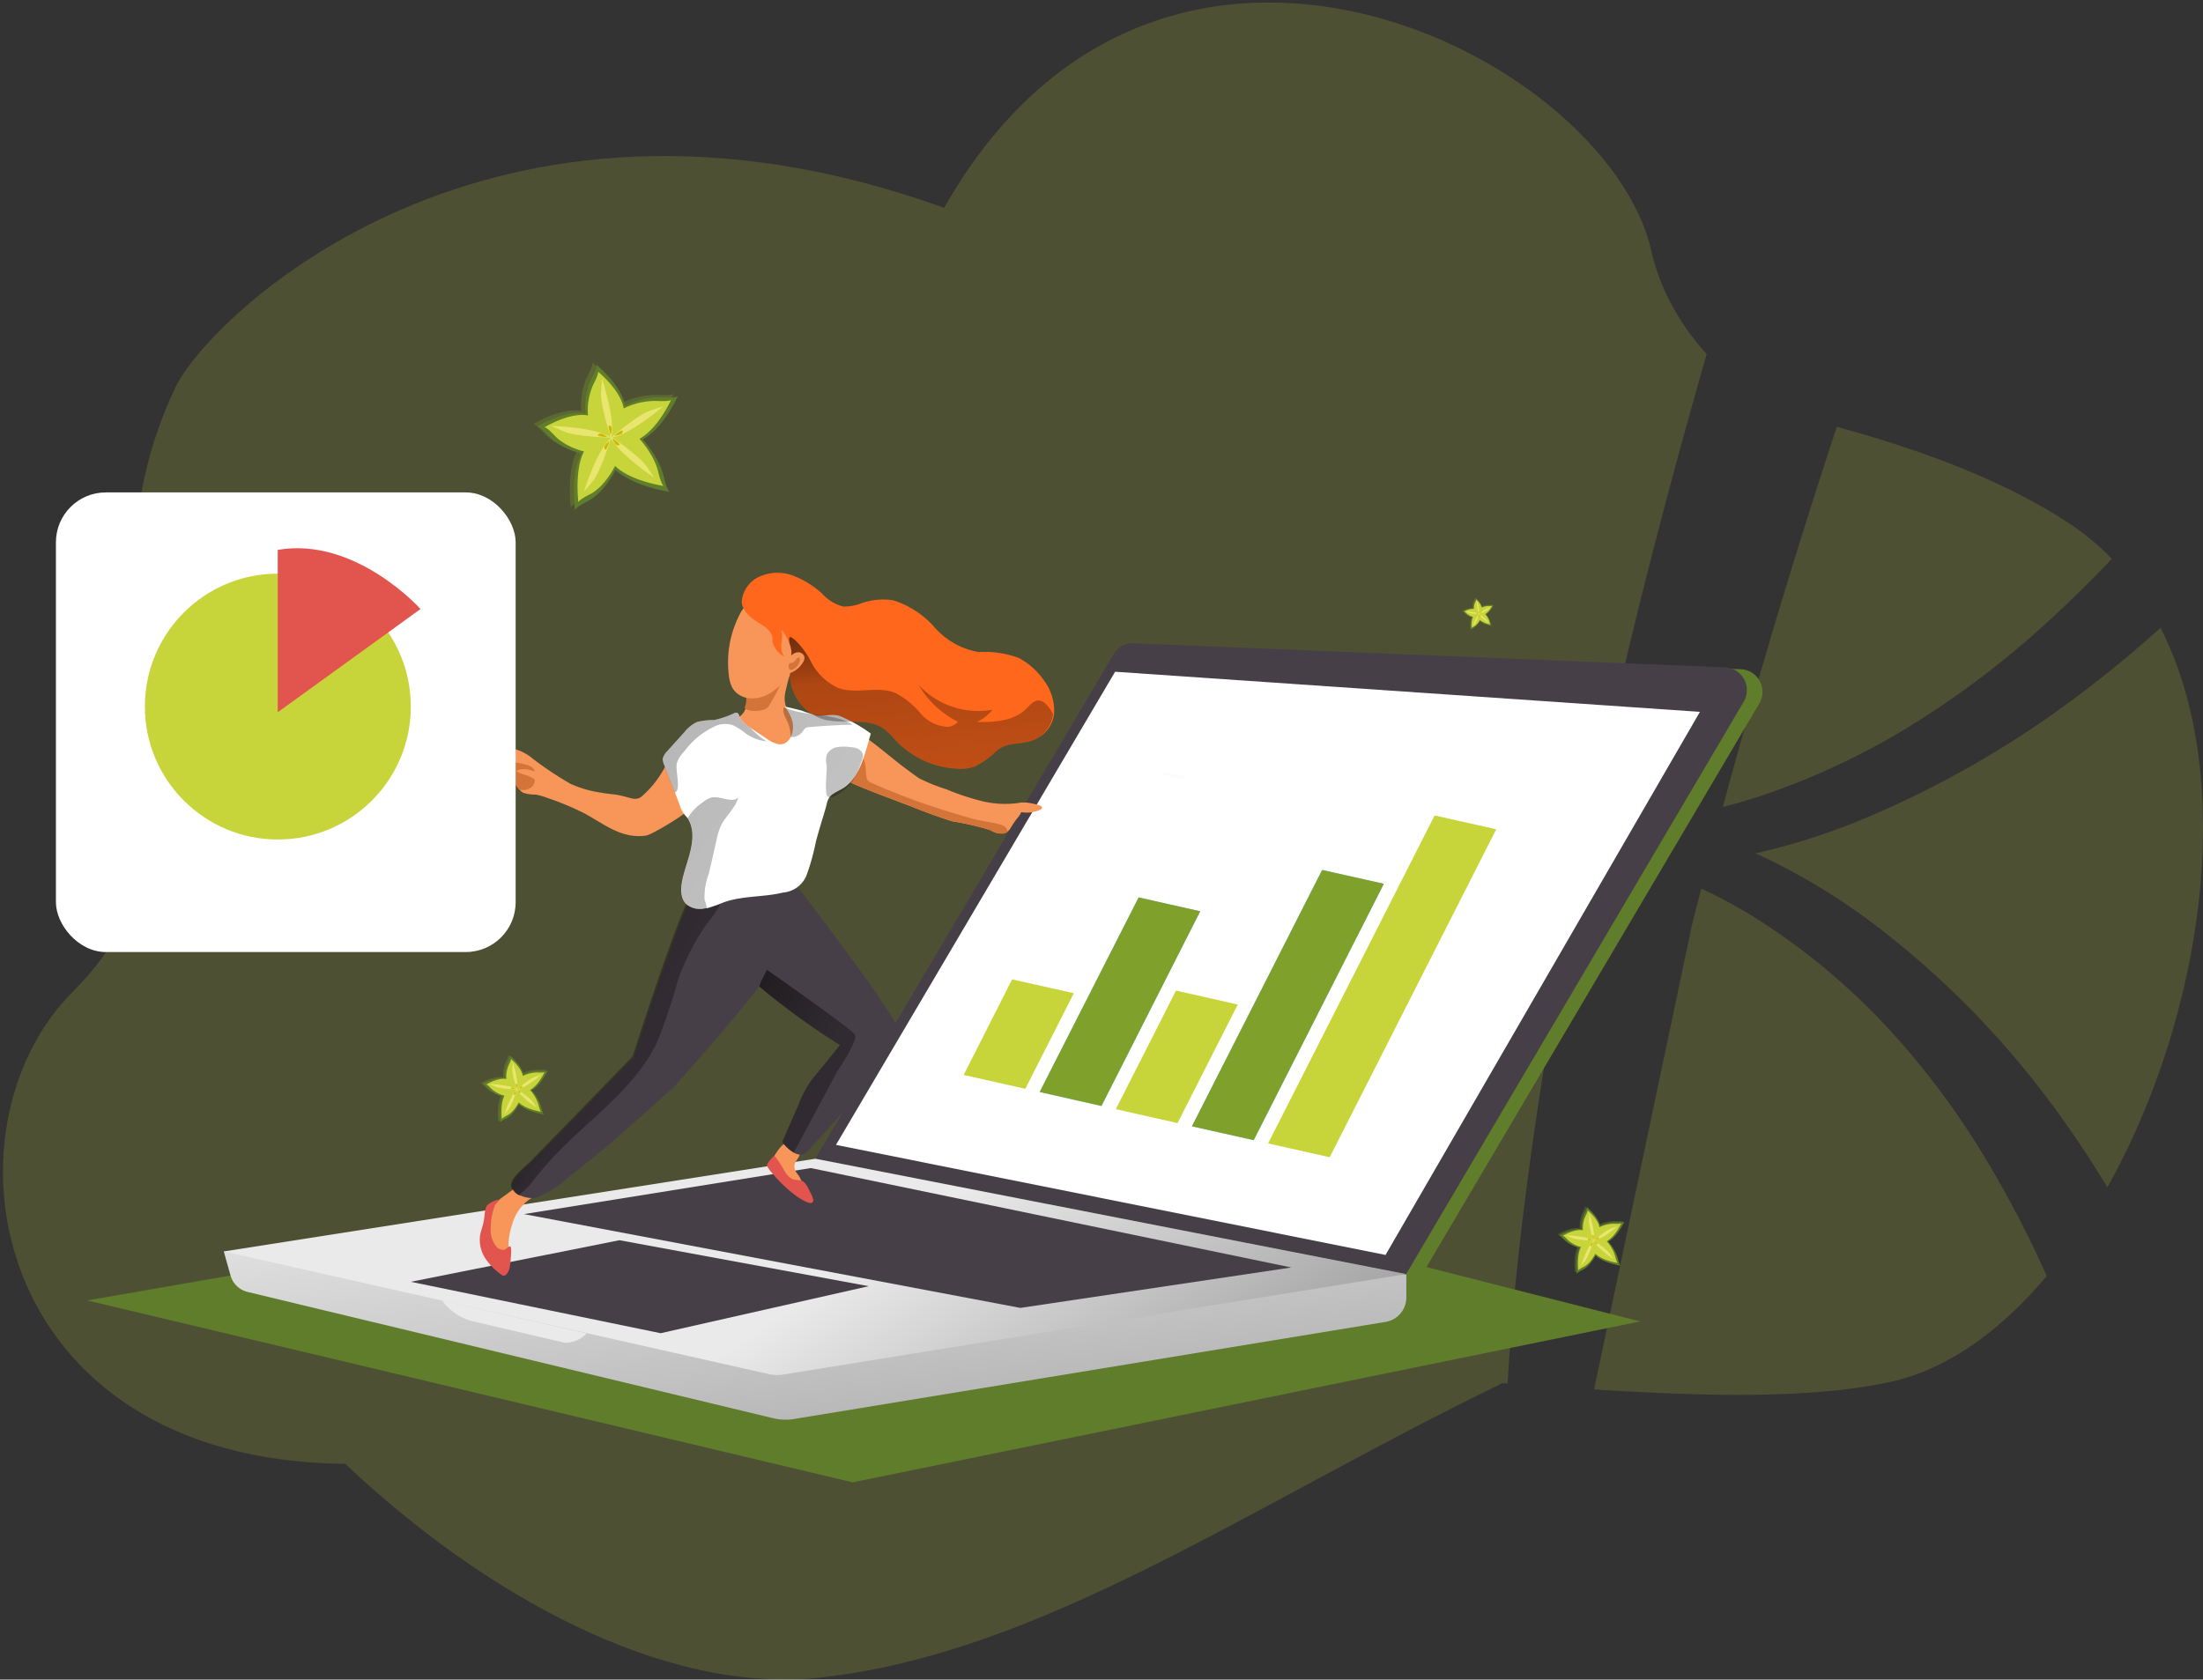 <svg xmlns="http://www.w3.org/2000/svg" xmlns:xlink="http://www.w3.org/1999/xlink" id="Layer_1" data-name="Layer 1" viewBox="0 0 786.78 600"><rect x="0" y="0" width="786.78" height="600" fill="#333333" stroke="none"/><defs><style>.cls-1{fill:#c8d53a;opacity:0.18;}.cls-1,.cls-12{isolation:isolate;}.cls-2,.cls-25{fill:#7fa02b;}.cls-2{opacity:0.3;}.cls-3{fill:#607d2b;}.cls-4{fill:#c7d43a;}.cls-5{fill:#e9e66f;}.cls-6{fill:#cfb800;}.cls-7{fill:url(#Dégradé_sans_nom);}.cls-8{fill:#473f47;}.cls-9{fill:url(#Dégradé_sans_nom_2);}.cls-10{fill:#eaeaea;}.cls-11{fill:#fff;}.cls-12{fill:none;stroke:#f8f8f8;stroke-linecap:round;stroke-linejoin:round;stroke-width:0.94px;opacity:0.43;}.cls-13{fill:#f89659;}.cls-14{fill:url(#Dégradé_sans_nom_3);}.cls-15{fill:#d57439;}.cls-16{fill:#ff681c;}.cls-17{fill:url(#Dégradé_sans_nom_4);}.cls-18{fill:#e2554e;}.cls-19{fill:url(#Dégradé_sans_nom_5);}.cls-20{fill:url(#Dégradé_sans_nom_6);}.cls-21{fill:url(#Dégradé_sans_nom_7);}.cls-22{fill:url(#Dégradé_sans_nom_8);}.cls-23{fill:url(#Dégradé_sans_nom_9);}.cls-24{fill:#68e1fd;}</style><linearGradient id="D&#xE9;grad&#xE9;_sans_nom" x1="-1334.21" y1="4427.62" x2="-1295.65" y2="4370.76" gradientTransform="matrix(2.1, 1.05, 1.05, -2.1, -1567.49, 11093.22)" gradientUnits="userSpaceOnUse"><stop offset="0" stop-color="#eaeaea"></stop><stop offset="1" stop-color="#a3a3a3"></stop></linearGradient><linearGradient id="D&#xE9;grad&#xE9;_sans_nom_2" x1="-1317.59" y1="4403.68" x2="-1273.45" y2="4379" xlink:href="#D&#xE9;grad&#xE9;_sans_nom"></linearGradient><linearGradient id="D&#xE9;grad&#xE9;_sans_nom_3" x1="-804.18" y1="4291.19" x2="-725.97" y2="4247.64" gradientTransform="matrix(2.35, 0, 0, -2.35, 2069.37, 10434.62)" gradientUnits="userSpaceOnUse"><stop offset="0.01"></stop><stop offset="0.08" stop-opacity="0.69"></stop><stop offset="0.21" stop-opacity="0.32"></stop><stop offset="1" stop-opacity="0"></stop></linearGradient><linearGradient id="D&#xE9;grad&#xE9;_sans_nom_4" x1="-835" y1="4383.9" x2="-623.94" y2="4238.18" xlink:href="#D&#xE9;grad&#xE9;_sans_nom_3"></linearGradient><linearGradient id="D&#xE9;grad&#xE9;_sans_nom_5" x1="-789.95" y1="4294.7" x2="-635.31" y2="4207.57" xlink:href="#D&#xE9;grad&#xE9;_sans_nom_3"></linearGradient><linearGradient id="D&#xE9;grad&#xE9;_sans_nom_6" x1="-848.89" y1="4363.77" x2="-637.82" y2="4218.05" xlink:href="#D&#xE9;grad&#xE9;_sans_nom_3"></linearGradient><linearGradient id="D&#xE9;grad&#xE9;_sans_nom_7" x1="-742.54" y1="4355.54" x2="-734.48" y2="4271.24" xlink:href="#D&#xE9;grad&#xE9;_sans_nom_3"></linearGradient><linearGradient id="D&#xE9;grad&#xE9;_sans_nom_8" x1="-842.22" y1="4373.44" x2="-631.15" y2="4227.73" xlink:href="#D&#xE9;grad&#xE9;_sans_nom_3"></linearGradient><linearGradient id="D&#xE9;grad&#xE9;_sans_nom_9" x1="-836.94" y1="4381.12" x2="-625.87" y2="4235.4" xlink:href="#D&#xE9;grad&#xE9;_sans_nom_3"></linearGradient></defs><path class="cls-1" d="M674.21,367.22a236.82,236.82,0,0,0-45.13-37.94,176.47,176.47,0,0,0-21.48-11.84c-1.09,4.23-2.21,8.49-3.27,12.68l-35,166.12s0,.08,0,.12c41.48,2.58,77.22,3.33,105.26-2.57,20.53-4.32,39.8-18.2,56.38-37.94a385.23,385.23,0,0,0-21-40.52A284.84,284.84,0,0,0,674.21,367.22Z"></path><path class="cls-1" d="M615.29,288.29q7.17-1.8,14.28-4.2A259.87,259.87,0,0,0,683,258.87,325.55,325.55,0,0,0,731.47,222q11.87-10.86,22.76-22.37a92.38,92.38,0,0,0-16.42-13.46C715,171.55,687.15,161,656,152.47q-12.69,38.46-24,76.69Q623.15,259.17,615.29,288.29Z"></path><path class="cls-1" d="M574.11,264.11q15.27-67.74,35.41-137.57C600,115.86,593,103.85,589.71,89.43,573.61,19.41,414-61.21,337.19,74.25c-163.07-58.85-262.57,39.23-274.48,64-41,86,21.92,157.79-36.4,215.69-49.59,49.24-30.58,167.78,97,169,49.43,46.74,113.52,82.29,169.11,76.4,79.41-8.47,153.92-61.48,244.19-105.24l1.8.13Q540.93,450.93,549,397,558.44,333.58,574.11,264.11Z"></path><path class="cls-1" d="M667.18,291.85a238.24,238.24,0,0,1-40.17,13A226.4,226.4,0,0,1,670.41,331a318.41,318.41,0,0,1,57.93,57.64,365.75,365.75,0,0,1,24.28,35.52c33.63-60.05,47-144.85,19-199.88a418.67,418.67,0,0,1-32.9,26.79A355.66,355.66,0,0,1,667.18,291.85Z"></path><path class="cls-2" d="M207.6,146.87s-.75-6.68,2.13-12.34c0,0,2.3-4.27,1.78-5.06,0,0,9,7.23,10.26,14.62a28.46,28.46,0,0,1,13-3s5.17.35,5.86-.45c0,0-5.05,11.27-12.49,15.46l0,.15s5.56,5.87,7.33,12.82c0,0,1.22,5.32,2.24,5.77,0,0-12.9-1.74-19.39-8l.07.09s-3.91,8.1-9.85,11.19c0,0-4.59,2.25-4.7,3.26,0,0-1.6-13,2.26-20.22,0,0-7.18-1.61-11.56-6.21,0,0-3.25-3.6-4.17-3.38,0,0,9.84-6.08,17.21-4.77Z"></path><path class="cls-3" d="M209.07,147.71s-.74-6.67,2.13-12.33c0,0,2.31-4.27,1.79-5.06,0,0,9,7.23,10.26,14.62a28.46,28.46,0,0,1,13-3s5.17.35,5.85-.45c0,0-5,11.27-12.48,15.46l0,.15s5.55,5.87,7.33,12.82c0,0,1.22,5.32,2.24,5.77,0,0-12.9-1.74-19.39-8l.07.09s-3.91,8.1-9.86,11.2c0,0-4.58,2.25-4.69,3.26,0,0-1.6-13,2.25-20.22,0,0-7.18-1.61-11.55-6.21,0,0-3.25-3.6-4.17-3.38,0,0,9.84-6.08,17.21-4.77Z"></path><path class="cls-4" d="M210,148.4a22.27,22.27,0,0,1,1.91-11.1s2.07-3.85,1.61-4.56c0,0,8.12,6.51,9.23,13.16a25.67,25.67,0,0,1,11.67-2.68s4.65.31,5.27-.41c0,0-4.54,10.15-11.24,13.92l0,.13s5,5.28,6.59,11.54c0,0,1.1,4.79,2,5.19,0,0-11.61-1.56-17.45-7.2l.07.08s-3.53,7.29-8.88,10.07c0,0-4.12,2-4.22,2.94,0,0-1.44-11.74,2-18.2,0,0-6.46-1.45-10.4-5.59,0,0-2.93-3.24-3.75-3,0,0,8.85-5.47,15.49-4.29Z"></path><path class="cls-5" d="M215,135.21s5,15.09,3.29,21.47h0s-4-12-3.65-16.71Z"></path><path class="cls-6" d="M218.09,155.38s.77-2.21.19-3C218.28,152.39,216.34,150.31,218.09,155.38Z"></path><path class="cls-5" d="M236.89,145.15s-12.08,10.34-18.62,11.18h0s9.53-8.25,14.08-9.71Z"></path><path class="cls-6" d="M219.39,155.65s2.34-.13,2.84-1C222.23,154.69,223.42,152.11,219.39,155.65Z"></path><path class="cls-5" d="M233.56,170.58s-13.23-8.82-15.81-14.9h0s10.52,6.95,13.17,10.93Z"></path><path class="cls-6" d="M218.71,156.58s.75,2.22,1.69,2.48C220.4,159.06,223.21,159.5,218.71,156.58Z"></path><path class="cls-5" d="M208.5,175.74s4.7-15.19,9.79-19.39h0s-3.67,12.06-6.73,15.72Z"></path><path class="cls-6" d="M217.71,157.52s-1.92,1.36-1.9,2.33C215.81,159.85,216.18,162.67,217.71,157.52Z"></path><path class="cls-5" d="M196.92,152.13s15.89.44,21.3,4.21h0s-12.6-.28-16.95-2.24Z"></path><path class="cls-6" d="M216.94,156.1s-1.82-1.48-2.75-1.21C214.19,154.89,211.57,156,216.94,156.1Z"></path><polygon class="cls-3" points="82.34 455.66 31.14 464.56 304.51 529.55 585.75 472.06 408.69 427 82.34 455.66"></polygon><path class="cls-3" d="M296.71,414.51,403.19,234.43a7.9,7.9,0,0,1,7.31-3.93l211.17,8.56a8.11,8.11,0,0,1,7.78,8.43,7.91,7.91,0,0,1-1.11,3.78L507.58,455.81Z"></path><path class="cls-7" d="M79.92,447.06l2.39,8.52a8.36,8.36,0,0,0,6.36,6l187.59,45.09a18.88,18.88,0,0,0,7.41.23l211.18-34.67a8.84,8.84,0,0,0,7.41-8.67v-8.34Z"></path><path class="cls-8" d="M291.2,413.89,397.69,233.73A8,8,0,0,1,405,229.8l211.11,8.6a8.15,8.15,0,0,1,6.68,12.21L502.15,455.23Z"></path><path class="cls-9" d="M502.15,455.14,279.91,491a13.76,13.76,0,0,1-4.79,0L79.92,447.06,291.2,413.94Z"></path><polygon class="cls-8" points="187.13 433.72 364.42 467.23 461.18 452.79 289.56 417.27 187.13 433.72"></polygon><polygon class="cls-8" points="146.69 457.9 221.25 443.05 310.25 459.47 235.94 476.27 146.69 457.9"></polygon><path class="cls-10" d="M157.84,464.56a20,20,0,0,0,10.27,7.26c6.28,1.49,33.57,7.85,33.57,7.85a10.55,10.55,0,0,0,7.85-3.34Z"></path><polygon class="cls-11" points="298.56 408.99 494.83 448.31 607.11 254.3 398.25 239.97 298.56 408.99"></polygon><path class="cls-12" d="M415.47,276.51a17.09,17.09,0,0,1,4.91,1,3,3,0,0,0,2.24,0"></path><path class="cls-13" d="M181.62,443.84a21,21,0,0,1-.78,5.89,1.44,1.44,0,0,1-.64.85,1.68,1.68,0,0,1-1.67-.26,11.71,11.71,0,0,1-4.74-13.7,16.25,16.25,0,0,1,4.86-8.35l4.24-3.07A8.64,8.64,0,0,1,185,424a6.93,6.93,0,0,1,2.56-.27,12.19,12.19,0,0,1,4.44.79,1.16,1.16,0,0,1,.44.27,1.1,1.1,0,0,1,0,1,9.86,9.86,0,0,1-3.08,2.47,16.51,16.51,0,0,0-6.51,9.38A25.85,25.85,0,0,0,181.62,443.84Z"></path><path class="cls-13" d="M275.62,414.63a3.71,3.71,0,0,0-.43,1.18,2.8,2.8,0,0,0,0,1A8.22,8.22,0,0,0,278,420.3c1.42,1.14,2.87,2.27,4.35,3.34a3.14,3.14,0,0,0,2.84.81,2.21,2.21,0,0,0,1-2.61,8.26,8.26,0,0,0-1.48-2.59,4.22,4.22,0,0,1-1-2.74c0-1.67,1.83-2.75,1.92-4.41s-1.57-3.14-2.76-3.92C279.83,406.75,276.77,412.48,275.62,414.63Z"></path><path class="cls-8" d="M318.69,373.06a109.05,109.05,0,0,1-15.31,21.39c-3.18,3.93-6.43,7.45-9.74,11.11-1.49,1.67-3.06,3.22-4.48,4.91s-2.85,2.79-5.61,1.33l-.66-.43-.35-.23a15.44,15.44,0,0,1-2.63-2.48,1.72,1.72,0,0,1-.31-.6.72.72,0,0,1,0-.46c1.8-4.16,3.64-8.35,5.44-12.45a38.56,38.56,0,0,1,5.43-10.09c3.34-3.92,6.41-7.84,9.62-11.77a257.57,257.57,0,0,1-28.78-20.92,22.61,22.61,0,0,1-3.44-3.93c-14.88-24.81-21.21-28.85-21.21-28.85l38.68-2.16s30.44,39.63,34.69,48.63C321,368.51,319.59,371.18,318.69,373.06Z"></path><path class="cls-8" d="M271.93,351c-2.35,4.91-31,37.06-31,37.06Q229.16,398.73,217.38,409c-4.79,3.93-9.62,7.85-14.61,11.78a34.52,34.52,0,0,1-11.69,7.15,6.7,6.7,0,0,1-2,0,10.06,10.06,0,0,1-3.22-.87.51.51,0,0,1-.3,0,4.74,4.74,0,0,1-2.44-2.54c-1.1-3.07,4.91-7.38,6.91-9.44l9.37-9.68q9.19-9.42,18.37-18.92l8.6-8.84s17.12-53.53,21-57.66a2.64,2.64,0,0,1,.58-.43,5.82,5.82,0,0,1,3-.7h0a16,16,0,0,1,2.94,0h0a100.6,100.6,0,0,1,19,5.11S274.29,346.06,271.93,351Z"></path><path class="cls-14" d="M234.64,372.43c-7.56,15.71-22.53,26.15-34.73,38.51a136,136,0,0,0-9.51,10.84,22,22,0,0,1-5,5,.58.58,0,0,1-.32,0,4.77,4.77,0,0,1-2.42-2.56c-1.11-3.05,4.89-7.36,6.89-9.42l9.39-9.68q9.18-9.42,18.37-18.92l8.6-8.84s17.1-53.53,21-57.66a2.64,2.64,0,0,1,.58-.43,14.87,14.87,0,0,1,3-.71h0a9.82,9.82,0,0,1,2.54,0h.4c8.35,1.77.9,8.55-1.67,12.41a84.56,84.56,0,0,0-9.65,19.21A207.55,207.55,0,0,1,234.64,372.43Z"></path><path class="cls-13" d="M363.47,292.12c-.44.53-.86,1.09-1.26,1.67s-.88,1.31-1.28,2a5,5,0,0,1-1,1.2,3.67,3.67,0,0,1-1.37.75,7.26,7.26,0,0,1-4.79-1.17A102.53,102.53,0,0,0,340,293.38c-5-1.57-10-3.45-14.83-5.38l-11.77-4.47c-3.95-1.57-7.87-3.06-11.79-5l-2.24-1.2c-1.09-.64-2.47-1.34-3.61-.75a3.85,3.85,0,0,0-1.13,1.21,13.63,13.63,0,0,0-1.46,6.9,24.25,24.25,0,0,1-1.45,6.33c-1.37,3.93-2.59,7.85-4.16,11.77a29.87,29.87,0,0,1-4.94,10.27,9.36,9.36,0,0,1-5.61,2,67.31,67.31,0,0,0-12.87,1.67,38.89,38.89,0,0,1-5.78,1.95,15.36,15.36,0,0,1-8.79-1.45c-2.43-1.33-1.85-3.92-1.33-6.19,1.92-9.42,4.44-15-1.1-23.55,1.1,1.67-14.28,10.67-16.34,11-8.63,1.28-14.79-3.93-21.92-7.85a100.17,100.17,0,0,0-13.36-5.58,24.78,24.78,0,0,0-4.24-1.22,13,13,0,0,1-4.45-.64,5.15,5.15,0,0,1-1.28-1.1,10.65,10.65,0,0,1-1.67-2.42,6,6,0,0,0-2.12-2.67,5.53,5.53,0,0,0-4.19,0,10.49,10.49,0,0,1-2.17.38.84.84,0,0,1-.79-.23.68.68,0,0,1,0-.94,2.22,2.22,0,0,1,.87-.55c1.78-.75,3.55-1.44,5.31-2.09-1.82-1.17-4.18-.35-6.25-.7a1.47,1.47,0,0,1-.75-.28.91.91,0,0,1,.25-1.26h0a2.4,2.4,0,0,1,1.39-.27c2,0,3.92-.24,6.13-.32-2.12-1.89-5.85-.62-7.85-2.47a5.26,5.26,0,0,1,4.39-1.29,20.76,20.76,0,0,1,7,1,19.15,19.15,0,0,1,3.93,2.07,121.35,121.35,0,0,0,14.82,10A41.21,41.21,0,0,0,215,283.22c1.67.32,3.34.44,5,.67s3.92.9,5.64,1.34a4.71,4.71,0,0,0,2.24,0,3.52,3.52,0,0,0,1.53-.91,36.46,36.46,0,0,0,7.9-10c2.36-3.92,5.18-7.38,7.85-11.1a12.36,12.36,0,0,1,3.93-3.92c2.85-1.57,6.43-.59,9.68-1a9.73,9.73,0,0,0,6.92-3.92c1.53-2.51.9-5.85,2.55-8.35a9.27,9.27,0,0,1,3.82-3.11,38.52,38.52,0,0,0,5-3.14c1.26-.87,2.86-1.77,4.25-1a1.41,1.41,0,0,1,.81,1,2.2,2.2,0,0,1,0,1.14c-.57,1.83-1.06,3.69-1.45,5.57a10.32,10.32,0,0,0,0,5.88c1,2.67,4.74,3.69,7.27,4.29,3.6.91,7.41.5,11.07,1.32a29,29,0,0,1,9.42,4.91c4.5,3.19,8.66,6.68,13,10.14,2.21,1.67,4.44,3.34,6.8,5a64.45,64.45,0,0,0,9.73,3.92,87.14,87.14,0,0,0,11.54,3.93,35.15,35.15,0,0,0,15.7.75A7,7,0,0,1,363.47,292.12Z"></path><path class="cls-15" d="M359.9,297a3.67,3.67,0,0,1-1.37.75,7.26,7.26,0,0,1-4.79-1.17A102.53,102.53,0,0,0,340,293.34c-5-1.57-10-3.45-14.83-5.38l-11.77-4.47c-3.95-1.57-7.87-3.06-11.79-5,1.06.55,3.92-5.88,4.47-6.55,3.22-3.69,3,3.11,3.34,5.35a3.2,3.2,0,0,0,.35,1.32,3.47,3.47,0,0,0,1.57,1.1,243.3,243.3,0,0,0,23,8.83c3.92,1.31,7.85,2.39,12,3.66,3.34,1,6.68,1.37,10,2.12,1.39.3,3,.82,3.34,2.24A1.26,1.26,0,0,1,359.9,297Z"></path><path class="cls-15" d="M266.37,248.55a6.85,6.85,0,0,1-.32,3.93c-.83,1.67,6.52,2.32,8.35,0a75.21,75.21,0,0,0,4.75-8.79Z"></path><path class="cls-13" d="M274.77,247.79a12.33,12.33,0,0,1-6.95,1.67,7.9,7.9,0,0,1-6.13-3.51,11.86,11.86,0,0,1-1.36-4.46,37.48,37.48,0,0,1,3.92-22.14,8.94,8.94,0,0,1,2.19-2.91,6.7,6.7,0,0,1,4.41-.93,13.76,13.76,0,0,1,7.84,3.52,39.57,39.57,0,0,1,6.23,6.51c1.16,1.54,3.23,3.93,2.79,5.93a23.67,23.67,0,0,1-3,5.5A27.07,27.07,0,0,1,274.77,247.79Z"></path><path class="cls-13" d="M371.64,289.18a.83.83,0,0,0,.5-.55c0-.46-.43-.78-.9-.93a23.94,23.94,0,0,0-4.74-1c-1.1,0-3.14,0-3.92,1s.35,1.82,1.25,2.21A11.15,11.15,0,0,0,371.64,289.18Z"></path><path class="cls-16" d="M370.64,263.6c-4.91,3.06-9.94.74-14.76,4.63a29.42,29.42,0,0,1-7.85,5.64,15.27,15.27,0,0,1-6,.75,32.4,32.4,0,0,1-22.16-10.13,32.42,32.42,0,0,0-3.93-3.93c-5.88-4.5-14.47-1.67-21.58-3.5a17,17,0,0,1-12.23-16.28,66.14,66.14,0,0,0,.52-8.2,12.29,12.29,0,0,0-.67-2.67,21.53,21.53,0,0,0-2.9-5,12.3,12.3,0,0,1,0,4.91,6.88,6.88,0,0,0,1,4.76,8.41,8.41,0,0,1-4.2-5.35v-1.48a5.92,5.92,0,0,0-2.16-3.34c-1.54-1.26-3.34-2.19-4.87-3.34a10.47,10.47,0,0,1-3.5-4.16,4.9,4.9,0,0,1-.38-2.59,10.86,10.86,0,0,1,5.29-7.85,15.78,15.78,0,0,1,12.53-1,32.24,32.24,0,0,1,10.9,6.68,15.26,15.26,0,0,0,7.38,4.51,16.38,16.38,0,0,0,6.57-1.17,23.9,23.9,0,0,1,11.25-1.07,32.61,32.61,0,0,1,15,9.82,27.1,27.1,0,0,0,15.7,8.72,34.16,34.16,0,0,1,14.27,2.1,25.43,25.43,0,0,1,9.1,8.2,18,18,0,0,1,3.51,11.56A11.23,11.23,0,0,1,370.64,263.6Z"></path><path class="cls-11" d="M288,312.81a10,10,0,0,1-8.35,6.05c-6.87,1.67-14.2,1.07-21,3.42a60,60,0,0,1-6.16,2.19h-.62a7.58,7.58,0,0,1-6.68-1.4c-2.66-2.52-2-6.88-1.09-10.41,1.67-6.44,5.38-14.21,1.46-20.42h0a16.28,16.28,0,0,1-1.54-1.87,10.42,10.42,0,0,1-1.1-2.31l-1.88-5-3.93-10a5,5,0,0,1-.46-2,5.06,5.06,0,0,1,1.45-2.52l6.34-7a12.55,12.55,0,0,1,4.51-3.64,23.36,23.36,0,0,1,6-.67,31.64,31.64,0,0,0,7.46-2.56,1.51,1.51,0,0,1,.94,0,1.54,1.54,0,0,1,.6.9,7.46,7.46,0,0,0,2,2.83,15.09,15.09,0,0,0,2,1.53l.9.64,5,3.34a12.18,12.18,0,0,0,3.61,1.83c4.42,1.14,6.39-4.15,5.58-7.84a15.41,15.41,0,0,0-2.76-5.5c2,.44,3.93.9,6,1.45a41.23,41.23,0,0,0,5.73,1.77c3,.27,5.54-.86,8.45.39a52.88,52.88,0,0,1,10.53,6.05l-1.3,4.59c-1.67,5.58-3.58,11.69-8.35,14.8-1.25.78-2.64,1.36-3.93,2.23-2.08,1.49-2,3.34-2.67,5.5-1.18,3.92-2.32,7.61-3.34,11.42A79.67,79.67,0,0,1,288,312.81Z"></path><path class="cls-17" d="M286.78,261.15a3.82,3.82,0,0,1,1.05-1.14,3.49,3.49,0,0,1,1.18-.27c5.15-.43,10.32-.75,15.47-.87-7.18-4.5-16.8-2.67-24.53-6.24-.64,1.85.66,3.92,1.45,5.54a15.15,15.15,0,0,1,1,5.15A4.92,4.92,0,0,0,286.78,261.15Z"></path><path class="cls-15" d="M188.84,281.8a5.33,5.33,0,0,1-3.37.26,11.22,11.22,0,0,1-1.67-2.42,6.45,6.45,0,0,0-2.11-2.68,5.58,5.58,0,0,0-4.21,0,5.2,5.2,0,0,1,2.39-1.22,2.85,2.85,0,0,0,2.21-1.77,4.84,4.84,0,0,1,.23-1c.32-.52,1-.55,1.57-.55a18.35,18.35,0,0,1,3.54.62,7.63,7.63,0,0,1,2.27.87,3,3,0,0,1,1.34,1.67,6.86,6.86,0,0,1-1.37-.39,10.23,10.23,0,0,0-1.57-.36,8,8,0,0,0-3.14.28s-.32,0-.35.23,0,.35.3.47c1.67.9,3.69,1.14,5.37,2.16a1.45,1.45,0,0,1,.61.51,1.52,1.52,0,0,1,0,1.07A3.46,3.46,0,0,1,188.84,281.8Z"></path><path class="cls-18" d="M288.81,424.8c-.61-1.27-1.37-2.67-2.73-3.07a14.48,14.48,0,0,0-2.28-.27c-1.85-.35-3-2.12-3.92-3.64a28.86,28.86,0,0,0-3.34-5s-2.94,2.74-2.59,3.69a10.49,10.49,0,0,0,1.77,2.5,49,49,0,0,0,8.8,8.35c1,.64,4.23,2.88,5.5,2.28S289.28,425.82,288.81,424.8Z"></path><path class="cls-18" d="M182.12,452.27a5.4,5.4,0,0,1-1.28,3,1.39,1.39,0,0,1-1,.43,1.42,1.42,0,0,1-.9-.43,22,22,0,0,1-5.61-5.73,12.16,12.16,0,0,1-1.92-7.85c.23-1.8,1-3.54,1.33-5.34s.32-3.22.74-4.79,2.79-2.51,4.32-3c.59.44-.75,1.34-1,2a20.88,20.88,0,0,0-1.51,7.85,9.52,9.52,0,0,0,2.17,7.14,3.14,3.14,0,0,0,2.56.9c.73,0,1.57-1.45,2.24-1.13S182.29,451.22,182.12,452.27Z"></path><path class="cls-19" d="M299.13,382.53l-15.66,29.24-.67-.43-.35-.23a17.21,17.21,0,0,1-2.64-2.48,2.25,2.25,0,0,1-.3-.6.72.72,0,0,1,0-.46c1.8-4.16,3.64-8.35,5.44-12.45a39.09,39.09,0,0,1,5.38-10c3.34-3.92,6.41-7.84,9.62-11.77a257.45,257.45,0,0,1-28.77-20.92l.51-1.57,2.21-4.41s30.06,21,31.39,23.09S299.13,382.53,299.13,382.53Z"></path><path class="cls-20" d="M252.54,324.47h-.61a7.58,7.58,0,0,1-6.68-1.4c-2.66-2.52-2-6.88-1.09-10.41,1.67-6.44,5.38-14.21,1.45-20.42h0A17.67,17.67,0,0,1,251,286.6a8.69,8.69,0,0,1,3-1.67c3.22-.79,7.21,2.15,9.65,0-1.1,3.92-4.44,6.51-6.16,10a25.6,25.6,0,0,0-1.67,5.49c-.87,3.92-1.77,7.85-2.68,11.69a24,24,0,0,0-1.53,9.23A28.68,28.68,0,0,1,252.54,324.47Z"></path><path class="cls-21" d="M370.64,263.6c-4.91,3.06-9.94.74-14.76,4.63a29.42,29.42,0,0,1-7.85,5.64,15.27,15.27,0,0,1-6,.75,32.4,32.4,0,0,1-22.16-10.13,32.42,32.42,0,0,0-3.93-3.93c-5.88-4.5-14.47-1.67-21.58-3.5a17,17,0,0,1-12.23-16.28,66.14,66.14,0,0,0,.52-8.2,12.29,12.29,0,0,0-.67-2.67c-.31-2.21-.28-3.11,1.84-1.37a28,28,0,0,1,5.81,7.85,20.73,20.73,0,0,0,9.74,9.37c6.56,2.4,14.24-.94,20.61,1.88a30.27,30.27,0,0,1,8.63,7,13.61,13.61,0,0,0,9.58,5,5.19,5.19,0,0,0,3.93-1.8,33.53,33.53,0,0,1-14-13.11,29.07,29.07,0,0,0,26.3,8.83,15.24,15.24,0,0,1-5.51,4.33c6.28.2,13.28-.32,17.7-4.79,1.31-1.29,2.64-3,4.48-2.86a4.22,4.22,0,0,1,2.55,1.4,13.72,13.72,0,0,1,2.43,3.42A11.21,11.21,0,0,1,370.64,263.6Z"></path><path class="cls-13" d="M284.69,233.06a2.28,2.28,0,0,1,2.55,1.45,2.74,2.74,0,0,1-.55,2.24,8.81,8.81,0,0,1-3.92,3.45,2.18,2.18,0,0,1-.94.27,1.67,1.67,0,0,1-1.5-1.37,3.39,3.39,0,0,1,.37-2.12C281.37,235.38,282.85,233.32,284.69,233.06Z"></path><path class="cls-15" d="M284.22,235.65a2.08,2.08,0,0,1,.7-.59.68.68,0,0,1,.75,0v.55a4.32,4.32,0,0,1-2.82,3.69,1.14,1.14,0,0,1-.58,0c-.75-.25-.84-1.77-.29-2.23s.71-.21,1.07-.32A2.82,2.82,0,0,0,284.22,235.65Z"></path><path class="cls-22" d="M273.78,264.85a16.2,16.2,0,0,1-7.41-2.79,22.18,22.18,0,0,0-4.51-2.95,8.94,8.94,0,0,0-5.78,0,28.66,28.66,0,0,0-11.69,9.3,11.83,11.83,0,0,0-2.58,3.92c-.87,2.41,1.67,10.14-.82,10.76l-3.94-10a3.38,3.38,0,0,1,1-4.52l6.36-7a12.6,12.6,0,0,1,4.51-3.69,23.81,23.81,0,0,1,6-.67,31.25,31.25,0,0,0,7.47-2.55,1.48,1.48,0,0,1,.93,0,1.39,1.39,0,0,1,.59.9,7.62,7.62,0,0,0,2,2.82,14.19,14.19,0,0,0,2,1.54A29,29,0,0,0,273.78,264.85Z"></path><path class="cls-23" d="M295.21,273.29a7.79,7.79,0,0,1,0-3.53,5,5,0,0,1,3.69-2.84,15.36,15.36,0,0,1,4.88,0c1.8,0,3.92.79,4.36,2.56a4.48,4.48,0,0,1-.44,2.44,35.11,35.11,0,0,1-3.14,7.06c-1,1.49-6.68,7.21-8.92,5.58C294.27,283.57,295.47,275.17,295.21,273.29Z"></path><polygon class="cls-4" points="366.17 388.96 344.17 384.02 361.46 349.87 383.52 354.81 366.17 388.96"></polygon><polygon class="cls-24" points="393.38 395.09 371.31 390.1 406.65 320.59 428.65 325.54 393.38 395.09"></polygon><polygon class="cls-4" points="420.55 401.2 398.51 396.23 420 353.88 442.06 358.85 420.55 401.2"></polygon><polygon class="cls-24" points="447.75 407.3 425.69 402.36 472.19 310.78 494.23 315.72 447.75 407.3"></polygon><polygon class="cls-25" points="393.38 395.09 371.31 390.1 406.65 320.59 428.65 325.54 393.38 395.09"></polygon><polygon class="cls-25" points="447.75 407.3 425.69 402.36 472.19 310.78 494.23 315.72 447.75 407.3"></polygon><polygon class="cls-4" points="474.89 413.41 452.89 408.47 512.36 291.31 534.37 296.25 474.89 413.41"></polygon><rect class="cls-11" x="19.97" y="175.91" width="164.19" height="164.19" rx="17.82"></rect><circle class="cls-4" cx="99.23" cy="252.41" r="47.49"></circle><path class="cls-18" d="M99.19,196.44v58l51-36.88S127,191.64,99.19,196.44Z"></path><path class="cls-2" d="M564.23,438.86a11.41,11.41,0,0,1,1-5.68s1.06-2,.82-2.33c0,0,4.16,3.33,4.73,6.73a13.11,13.11,0,0,1,6-1.37s2.38.16,2.7-.21c0,0-2.33,5.19-5.75,7.12v.07a15.61,15.61,0,0,1,3.37,5.91s.56,2.45,1,2.65c0,0-5.94-.8-8.93-3.68l0,0s-1.81,3.73-4.55,5.15c0,0-2.11,1-2.16,1.5,0,0-.74-6,1-9.31a11.92,11.92,0,0,1-5.32-2.86s-1.5-1.66-1.92-1.55c0,0,4.53-2.8,7.93-2.2Z"></path><path class="cls-3" d="M564.91,439.25a11.42,11.42,0,0,1,1-5.68s1.06-2,.82-2.33c0,0,4.16,3.33,4.73,6.73a13.11,13.11,0,0,1,6-1.37s2.38.16,2.7-.21c0,0-2.33,5.19-5.75,7.12v.07a15.61,15.61,0,0,1,3.37,5.91s.56,2.45,1,2.65c0,0-5.94-.8-8.93-3.68l0,0s-1.81,3.73-4.55,5.15c0,0-2.11,1-2.16,1.51,0,0-.74-6,1-9.32a11.92,11.92,0,0,1-5.32-2.86s-1.5-1.66-1.92-1.55c0,0,4.53-2.8,7.93-2.2Z"></path><path class="cls-4" d="M565.34,439.57a10.33,10.33,0,0,1,.89-5.12s.95-1.77.74-2.1c0,0,3.74,3,4.25,6.07a11.67,11.67,0,0,1,5.37-1.24s2.15.14,2.43-.19c0,0-2.09,4.68-5.17,6.41v.06a14,14,0,0,1,3,5.32s.51,2.2.93,2.39c0,0-5.35-.72-8-3.32l0,0s-1.62,3.36-4.08,4.64c0,0-1.91.93-2,1.35,0,0-.66-5.4.93-8.38a10.75,10.75,0,0,1-4.78-2.58s-1.35-1.49-1.73-1.4c0,0,4.07-2.52,7.13-2Z"></path><path class="cls-5" d="M567.64,433.49s2.3,6.95,1.52,9.89h0s-1.86-5.51-1.69-7.7Z"></path><path class="cls-6" d="M569.06,442.78s.36-1,.09-1.38C569.15,441.4,568.26,440.44,569.06,442.78Z"></path><path class="cls-5" d="M577.72,438.07s-5.56,4.76-8.57,5.15h0s4.39-3.8,6.48-4.48Z"></path><path class="cls-6" d="M569.66,442.9s1.08,0,1.31-.44C571,442.46,571.52,441.27,569.66,442.9Z"></path><path class="cls-5" d="M576.19,449.78s-6.09-4.06-7.28-6.86h0s4.84,3.2,6.06,5Z"></path><path class="cls-6" d="M569.35,443.33s.35,1,.78,1.14C570.13,444.47,571.42,444.68,569.35,443.33Z"></path><path class="cls-5" d="M564.65,452.16s2.16-7,4.51-8.93h0s-1.69,5.55-3.1,7.24Z"></path><path class="cls-6" d="M568.89,443.77s-.88.62-.88,1.07C568,444.84,568.19,446.14,568.89,443.77Z"></path><path class="cls-5" d="M559.31,441.28s7.32.21,9.82,1.94h0s-5.81-.13-7.81-1Z"></path><path class="cls-6" d="M568.53,443.11s-.84-.68-1.26-.55C567.27,442.56,566.06,443.07,568.53,443.11Z"></path><path class="cls-2" d="M179.72,384.82a11.41,11.41,0,0,1,1-5.68s1.06-2,.83-2.33c0,0,4.15,3.33,4.72,6.73a13.11,13.11,0,0,1,6-1.37s2.38.16,2.7-.21c0,0-2.32,5.19-5.75,7.12v.07a15.48,15.48,0,0,1,3.37,5.9s.57,2.45,1,2.66c0,0-5.94-.8-8.93-3.69l0,.05s-1.81,3.73-4.54,5.15c0,0-2.12,1-2.17,1.5,0,0-.73-6,1-9.31a12,12,0,0,1-5.32-2.86s-1.5-1.66-1.92-1.55c0,0,4.53-2.81,7.93-2.2Z"></path><path class="cls-3" d="M180.4,385.21a11.41,11.41,0,0,1,1-5.68s1.06-2,.83-2.33c0,0,4.15,3.33,4.72,6.73a13.11,13.11,0,0,1,6-1.37s2.38.16,2.7-.21c0,0-2.32,5.19-5.75,7.12v.07a15.48,15.48,0,0,1,3.37,5.9s.57,2.45,1,2.66c0,0-5.94-.8-8.92-3.68l0,0s-1.81,3.73-4.54,5.15c0,0-2.11,1-2.17,1.5,0,0-.73-6,1-9.31a12,12,0,0,1-5.32-2.86s-1.5-1.66-1.92-1.55c0,0,4.53-2.81,7.93-2.2Z"></path><path class="cls-4" d="M180.84,385.52a10.23,10.23,0,0,1,.88-5.11s.95-1.77.74-2.1c0,0,3.74,3,4.25,6.06a11.79,11.79,0,0,1,5.38-1.23s2.14.14,2.42-.19c0,0-2.09,4.67-5.17,6.41v.06a13.94,13.94,0,0,1,3,5.32s.51,2.2.93,2.39c0,0-5.34-.72-8-3.32l0,0s-1.63,3.35-4.09,4.64c0,0-1.9.93-1.95,1.35,0,0-.66-5.41.94-8.38a10.76,10.76,0,0,1-4.79-2.58s-1.35-1.49-1.73-1.4c0,0,4.08-2.52,7.13-2Z"></path><path class="cls-5" d="M183.13,379.45s2.3,6.95,1.52,9.89h0s-1.85-5.51-1.68-7.7Z"></path><path class="cls-6" d="M184.56,388.74s.35-1,.08-1.38C184.64,387.36,183.75,386.4,184.56,388.74Z"></path><path class="cls-5" d="M193.22,384s-5.57,4.76-8.58,5.15h0s4.39-3.8,6.48-4.48Z"></path><path class="cls-6" d="M185.15,388.86s1.08-.06,1.32-.44C186.47,388.42,187,387.23,185.15,388.86Z"></path><path class="cls-5" d="M191.68,395.74s-6.09-4.06-7.28-6.86h0s4.85,3.2,6.06,5Z"></path><path class="cls-6" d="M184.84,389.29s.35,1,.78,1.14C185.62,390.43,186.91,390.64,184.84,389.29Z"></path><path class="cls-5" d="M180.14,398.11s2.16-7,4.51-8.92h0s-1.69,5.55-3.1,7.24Z"></path><path class="cls-6" d="M184.38,389.73s-.88.62-.87,1.07C183.51,390.8,183.68,392.09,184.38,389.73Z"></path><path class="cls-5" d="M174.8,387.24s7.32.21,9.82,1.94h0s-5.81-.13-7.81-1Z"></path><path class="cls-6" d="M184,389.07s-.83-.68-1.26-.56C182.76,388.51,181.55,389,184,389.07Z"></path><path class="cls-2" d="M525.89,217.29a5.39,5.39,0,0,1,.46-2.71s.51-.94.39-1.11c0,0,2,1.59,2.26,3.21a6.19,6.19,0,0,1,2.84-.65s1.14.07,1.29-.1a8.52,8.52,0,0,1-2.74,3.39v0a7.44,7.44,0,0,1,1.61,2.82s.27,1.17.49,1.27a8.94,8.94,0,0,1-4.25-1.76v0a6.22,6.22,0,0,1-2.16,2.46s-1,.49-1,.71c0,0-.36-2.86.49-4.44a5.67,5.67,0,0,1-2.53-1.36s-.72-.79-.92-.74c0,0,2.16-1.34,3.78-1.05Z"></path><path class="cls-3" d="M526.21,217.48a5.46,5.46,0,0,1,.47-2.71s.5-.94.39-1.11c0,0,2,1.58,2.25,3.21a6.34,6.34,0,0,1,2.85-.66s1.13.08,1.28-.1a8.42,8.42,0,0,1-2.74,3.4v0a7.44,7.44,0,0,1,1.61,2.82s.26,1.16.49,1.26a9,9,0,0,1-4.26-1.75h0a6.19,6.19,0,0,1-2.17,2.46s-1,.5-1,.72c0,0-.35-2.86.5-4.44a5.68,5.68,0,0,1-2.54-1.36s-.71-.8-.92-.75c0,0,2.16-1.33,3.78-1Z"></path><path class="cls-4" d="M526.42,217.63a4.86,4.86,0,0,1,.42-2.44s.45-.85.35-1a6.16,6.16,0,0,1,2,2.89,5.62,5.62,0,0,1,2.56-.59s1,.07,1.16-.09a7.61,7.61,0,0,1-2.47,3v0a6.66,6.66,0,0,1,1.45,2.54s.24,1,.44,1.14a8.21,8.21,0,0,1-3.83-1.58h0a5.69,5.69,0,0,1-1.95,2.22s-.91.44-.93.64a8.3,8.3,0,0,1,.45-4,5.18,5.18,0,0,1-2.29-1.23s-.64-.71-.82-.67a6.1,6.1,0,0,1,3.4-.94Z"></path><path class="cls-5" d="M527.51,214.73s1.1,3.31.72,4.71h0a15,15,0,0,1-.8-3.67Z"></path><path class="cls-6" d="M528.19,219.16s.17-.49,0-.66C528.23,218.5,527.81,218.05,528.19,219.16Z"></path><path class="cls-5" d="M532.32,216.91s-2.65,2.27-4.09,2.46h0a15.22,15.22,0,0,1,3.09-2.14Z"></path><path class="cls-6" d="M528.47,219.22s.52,0,.63-.21C529.1,219,529.36,218.44,528.47,219.22Z"></path><path class="cls-5" d="M531.59,222.5s-2.91-1.94-3.47-3.27h0a15,15,0,0,1,2.89,2.39Z"></path><path class="cls-6" d="M528.33,219.42s.16.49.37.55C528.7,220,529.31,220.06,528.33,219.42Z"></path><path class="cls-5" d="M526.08,223.63s1-3.34,2.15-4.26h0a14.93,14.93,0,0,1-1.47,3.45Z"></path><path class="cls-6" d="M528.11,219.63s-.42.3-.42.51C527.69,220.14,527.77,220.76,528.11,219.63Z"></path><path class="cls-5" d="M523.54,218.45s3.49.09,4.68.92h0a15,15,0,0,1-3.72-.49Z"></path><path class="cls-6" d="M527.94,219.32s-.4-.33-.61-.27C527.33,219.05,526.76,219.3,527.94,219.32Z"></path></svg>